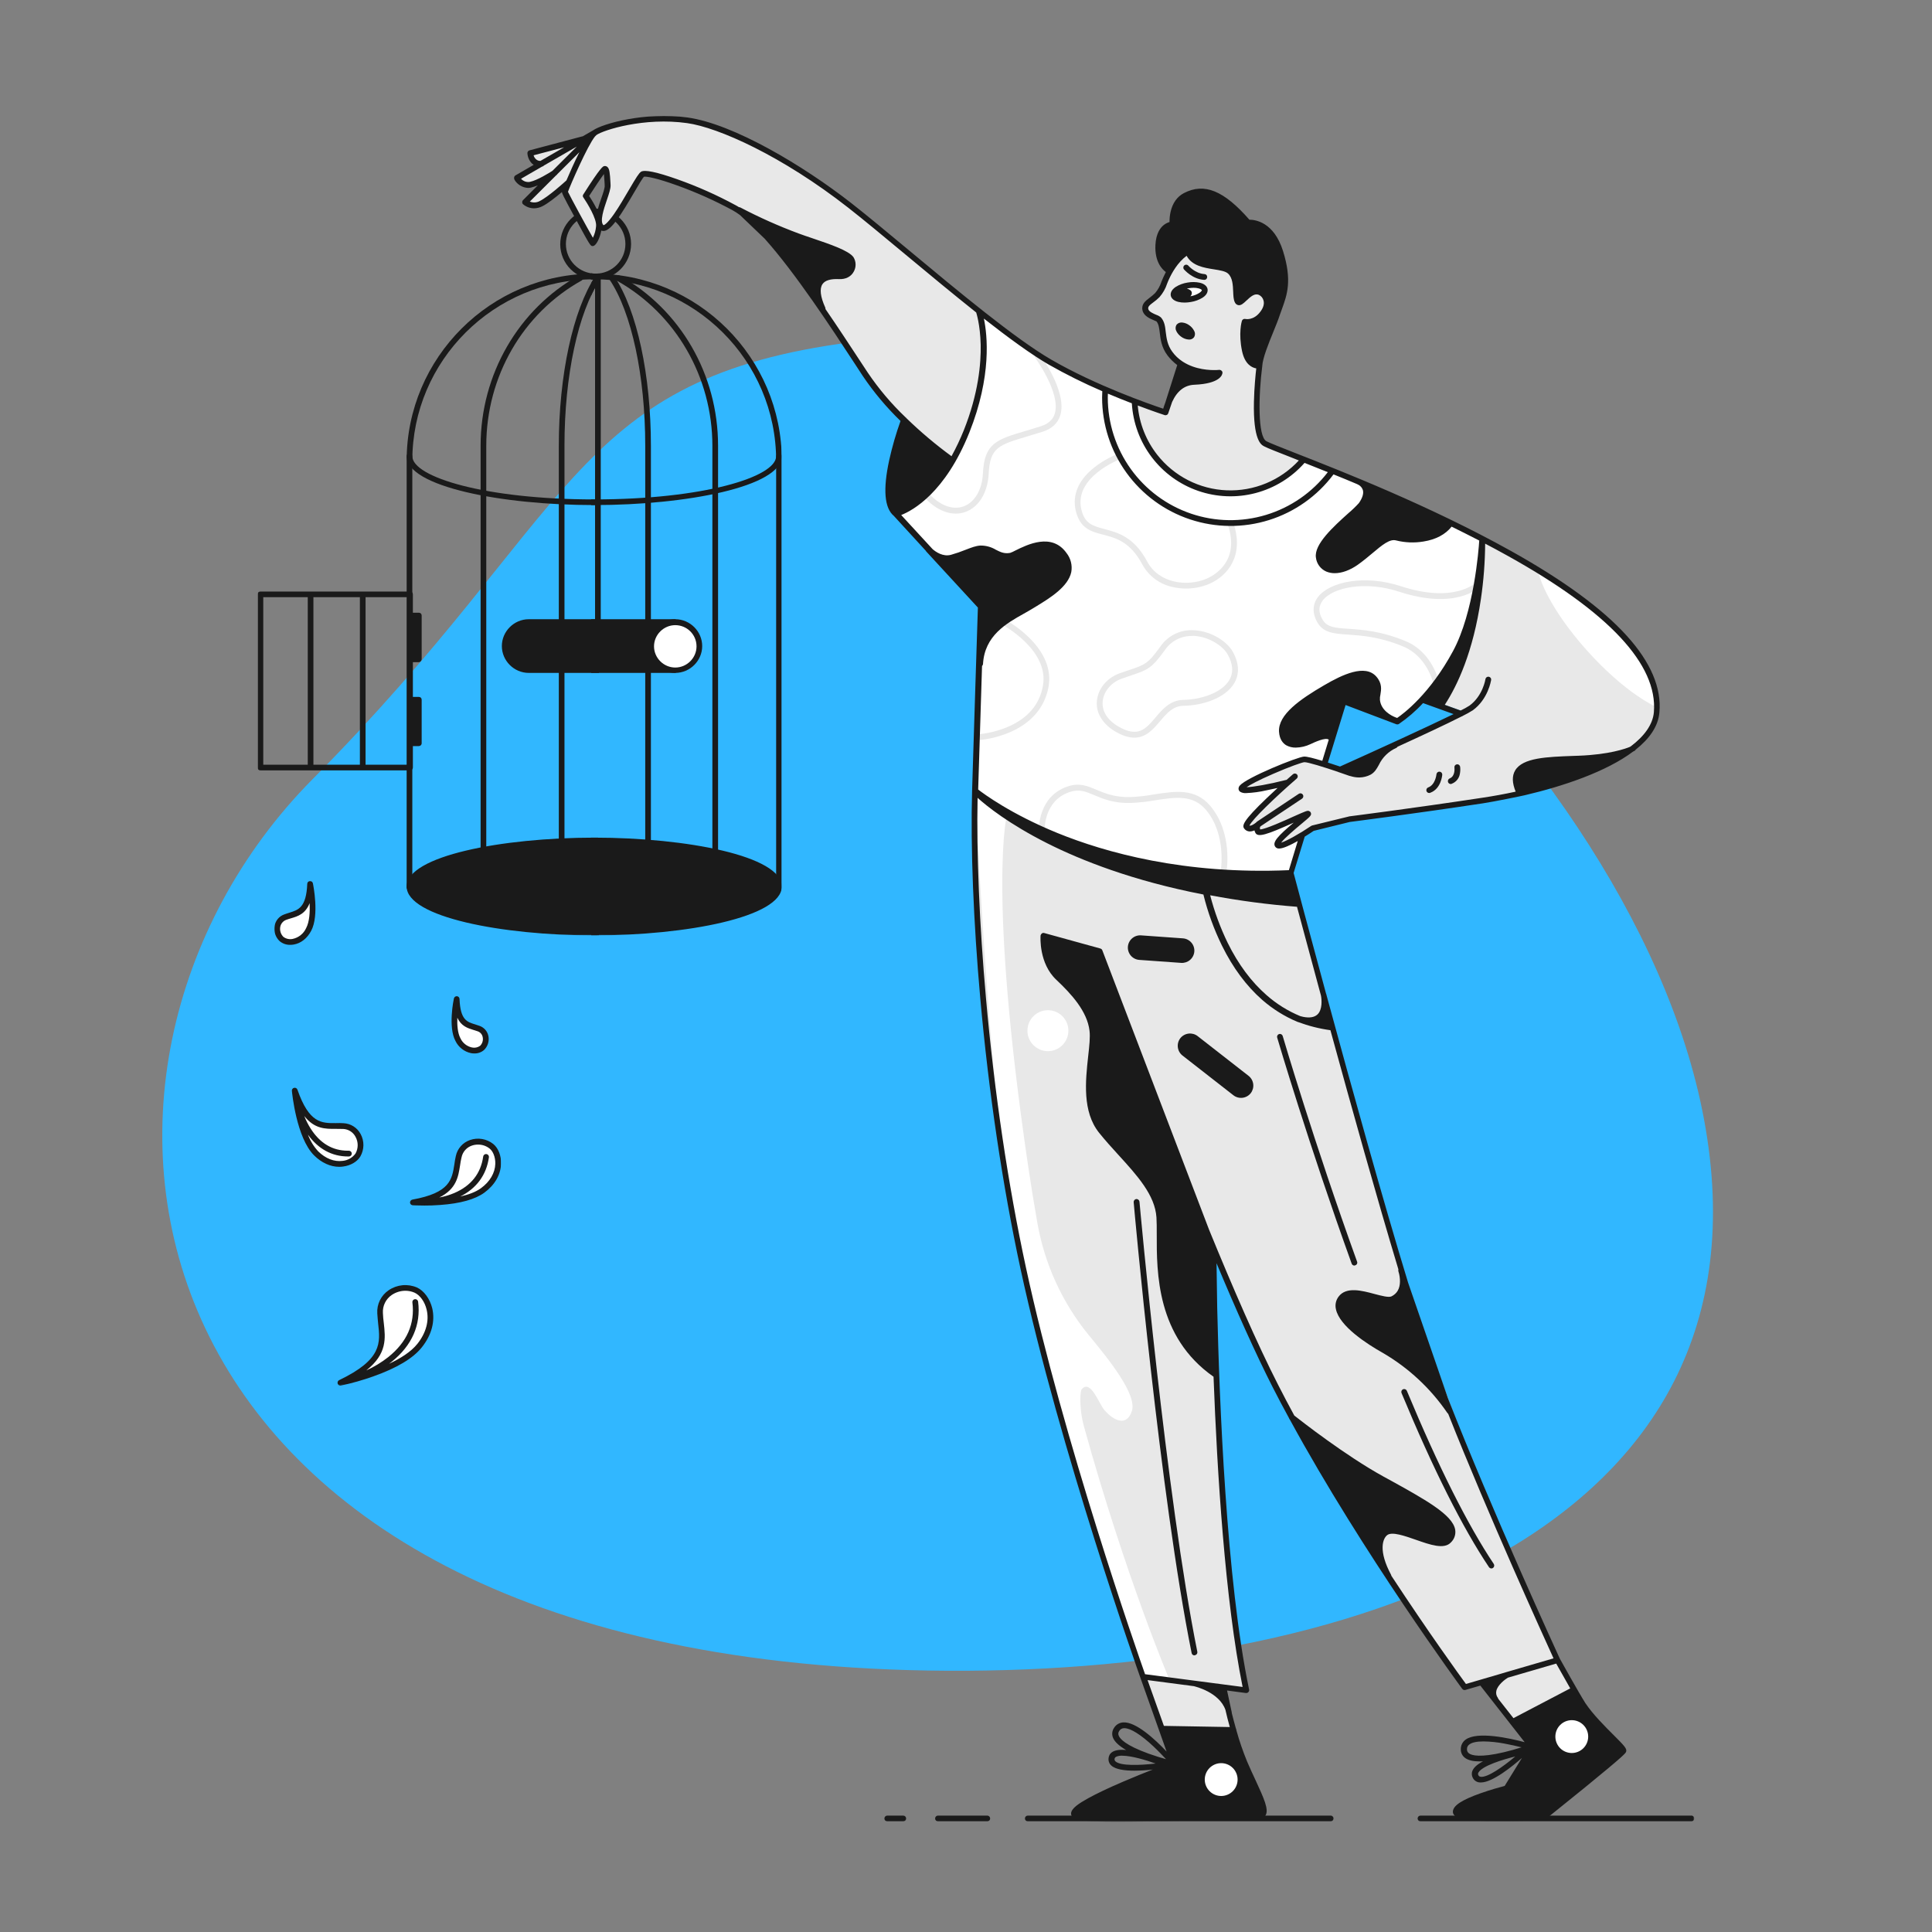 <svg width="1500" height="1500" viewBox="0 0 1500 1500" fill="none" xmlns="http://www.w3.org/2000/svg">
<rect x="0" y="0" width="1500" height="1500" fill="#808080" stroke="none"/>
<g clip-path="url(#clip0_1602_8011)">
<path d="M242.594 605.046C446.084 399.656 443.664 297.072 651.554 266.977C869.563 235.565 1266.42 565.506 1322.96 868.867C1383.02 1190.46 1045.55 1302.49 720.41 1297C84.862 1286.02 19.305 830.425 242.594 605.046Z" fill="#31B7FF"/>
</g>
<g clip-path="url(#clip1_1602_8011)">
<mask id="mask0_1602_8011" style="mask-type:luminance" maskUnits="userSpaceOnUse" x="200" y="162" width="408" height="565">
<path d="M200.001 162H607.001V726.245H200.001V162Z" fill="white"/>
</mask>
<g mask="url(#mask0_1602_8011)">
<path d="M462.461 217.064C447.281 217.064 434.961 204.779 434.961 189.642C434.961 174.505 447.281 162 462.461 162C477.641 162 489.961 174.285 489.961 189.422C489.961 204.56 477.641 217.064 462.461 217.064ZM462.461 166.388C449.701 166.388 439.361 176.698 439.361 189.422C439.361 202.147 449.701 212.457 462.461 212.457C475.221 212.457 485.561 202.147 485.561 189.422C485.561 176.698 475.221 166.388 462.461 166.388ZM523.841 520.249H410.541C400.201 520.249 391.841 511.913 391.841 501.602C391.841 491.291 400.201 482.955 410.541 482.955H523.621V520.249H523.841Z" fill="#1A1A1A"/>
<path d="M523.841 522.443H410.541C399.101 522.443 389.641 513.01 389.641 501.602C389.641 490.194 399.101 480.761 410.541 480.761H523.621C524.941 480.761 525.821 481.639 525.821 482.955V520.249C526.041 521.566 524.941 522.443 523.841 522.443ZM410.541 485.149C401.521 485.149 394.041 492.608 394.041 501.602C394.041 510.597 401.521 518.056 410.541 518.056H521.421V485.149H410.541Z" fill="#1A1A1A"/>
<path d="M524.281 520.471C529.24 520.471 533.997 518.506 537.503 515.009C541.01 511.512 542.981 506.769 542.981 501.824C542.981 498.136 541.884 494.53 539.829 491.464C537.774 488.397 534.854 486.007 531.437 484.596C528.02 483.185 524.26 482.815 520.632 483.535C517.005 484.254 513.673 486.03 511.058 488.638C508.442 491.246 506.661 494.569 505.94 498.186C505.218 501.803 505.589 505.552 507.004 508.96C508.419 512.367 510.816 515.279 513.891 517.328C516.967 519.377 520.582 520.471 524.281 520.471Z" fill="white"/>
<path d="M524.281 522.443C512.841 522.443 503.381 513.01 503.381 501.602C503.381 490.194 512.841 480.761 524.281 480.761C535.721 480.761 545.181 490.194 545.181 501.602C545.181 513.01 535.721 522.443 524.281 522.443ZM524.281 485.368C515.261 485.368 507.781 492.827 507.781 501.822C507.781 510.816 515.261 518.275 524.281 518.275C533.301 518.275 540.781 510.816 540.781 501.822C540.781 492.608 533.301 485.368 524.281 485.368ZM464.221 485.147C462.901 485.147 462.021 484.269 462.021 482.953V215.748C462.021 214.432 462.901 213.554 464.221 213.554C465.541 213.554 466.421 214.432 466.421 215.748V483.172C466.421 484.269 465.321 485.147 464.221 485.147Z" fill="#1A1A1A"/>
<path d="M604.801 691.144C603.481 691.144 602.601 690.267 602.601 688.95V357.687C602.601 280.026 539.241 216.845 461.361 216.845C383.481 216.845 320.121 280.026 320.121 357.687V688.95C320.121 690.267 319.241 691.144 317.921 691.144C316.601 691.144 315.721 690.267 315.721 688.95V357.687C315.721 277.613 381.061 212.457 461.361 212.457C541.661 212.457 607.001 277.613 607.001 357.687V688.95C607.001 690.267 605.901 691.144 604.801 691.144Z" fill="#1A1A1A"/>
<path d="M436.061 724.266C434.741 724.266 433.861 723.389 433.861 722.072V346.055C433.861 291.21 444.861 240.753 462.241 214.427C462.901 213.33 464.221 213.111 465.321 213.769C466.421 214.427 466.641 215.744 465.981 216.841C448.821 242.508 438.261 291.868 438.261 345.836V722.072C438.261 723.389 437.161 724.266 436.061 724.266ZM503.161 723.832C501.841 723.832 500.961 722.954 500.961 721.638V346.06C500.961 292.092 490.401 242.512 473.241 217.064C472.581 215.967 472.801 214.651 473.901 213.993C475.001 213.335 476.321 213.554 476.981 214.651C494.581 240.977 505.361 291.215 505.361 346.279V722.077C505.361 722.954 504.261 723.832 503.161 723.832Z" fill="#1A1A1A"/>
<path d="M555.301 717.031C553.981 717.031 553.101 716.153 553.101 714.837V346.279C553.101 292.75 524.721 243.609 478.961 217.942C477.861 217.284 477.421 215.967 478.081 214.871C478.741 213.774 480.061 213.335 481.161 213.993C528.241 240.319 557.501 290.776 557.501 346.06V714.618C557.501 715.934 556.401 717.031 555.301 717.031Z" fill="#1A1A1A"/>
<path d="M461.361 723.832C540.58 723.832 604.801 707.821 604.801 688.073C604.801 668.324 540.58 652.314 461.361 652.314C382.141 652.314 317.921 668.324 317.921 688.073C317.921 707.821 382.141 723.832 461.361 723.832Z" fill="#1A1A1A"/>
<path d="M461.361 726.249C389.861 726.249 315.721 711.99 315.721 688.297C315.721 664.604 389.641 650.344 461.361 650.344C533.081 650.344 607.001 664.604 607.001 688.297C607.001 711.99 532.861 726.249 461.361 726.249ZM461.361 654.512C376.881 654.512 320.121 671.843 320.121 688.077C320.121 704.311 376.881 721.642 461.361 721.642C545.841 721.642 602.601 704.311 602.601 688.077C602.601 671.843 545.841 654.512 461.361 654.512ZM461.361 392.134C389.861 392.134 315.721 377.874 315.721 354.181C315.721 352.865 316.601 351.987 317.921 351.987C319.241 351.987 320.121 352.865 320.121 354.181C320.121 370.415 376.881 387.746 461.361 387.746C545.841 387.746 602.601 370.415 602.601 354.181C602.601 352.865 603.481 351.987 604.801 351.987C606.121 351.987 607.001 352.865 607.001 354.181C606.781 377.874 532.861 392.134 461.361 392.134ZM318.361 598.127H202.201C200.881 598.127 200.001 597.25 200.001 595.933V461.453C200.001 460.137 200.881 459.26 202.201 459.26H318.361C319.681 459.26 320.561 460.137 320.561 461.453V595.933C320.561 597.03 319.681 598.127 318.361 598.127ZM204.401 593.74H316.161V463.647H204.401V593.74Z" fill="#1A1A1A"/>
</g>
</g>
<g clip-path="url(#clip2_1602_8011)">
<mask id="mask1_1602_8011" style="mask-type:luminance" maskUnits="userSpaceOnUse" x="200" y="162" width="407" height="565">
<path d="M200 162H607V726.245H200V162Z" fill="white"/>
</mask>
<g mask="url(#mask1_1602_8011)">
<path d="M462.46 217.064C447.28 217.064 434.96 204.779 434.96 189.642C434.96 174.505 447.28 162 462.46 162C477.64 162 489.96 174.285 489.96 189.422C489.96 204.56 477.64 217.064 462.46 217.064ZM462.46 166.388C449.7 166.388 439.36 176.698 439.36 189.422C439.36 202.147 449.7 212.457 462.46 212.457C475.22 212.457 485.56 202.147 485.56 189.422C485.56 176.698 475.22 166.388 462.46 166.388ZM523.84 520.249H410.54C400.2 520.249 391.84 511.913 391.84 501.602C391.84 491.291 400.2 482.955 410.54 482.955H523.62V520.249H523.84Z" fill="#1A1A1A"/>
<path d="M523.84 522.443H410.54C399.1 522.443 389.64 513.01 389.64 501.602C389.64 490.194 399.1 480.761 410.54 480.761H523.62C524.94 480.761 525.82 481.639 525.82 482.955V520.249C526.04 521.566 524.94 522.443 523.84 522.443ZM410.54 485.149C401.52 485.149 394.04 492.608 394.04 501.602C394.04 510.597 401.52 518.056 410.54 518.056H521.42V485.149H410.54Z" fill="#1A1A1A"/>
<path d="M524.28 522.443C512.84 522.443 503.38 513.01 503.38 501.602C503.38 490.194 512.84 480.761 524.28 480.761C535.72 480.761 545.18 490.194 545.18 501.602C545.18 513.01 535.72 522.443 524.28 522.443ZM524.28 485.368C515.26 485.368 507.78 492.827 507.78 501.822C507.78 510.816 515.26 518.275 524.28 518.275C533.3 518.275 540.78 510.816 540.78 501.822C540.78 492.608 533.3 485.368 524.28 485.368ZM464.22 485.147C462.9 485.147 462.02 484.269 462.02 482.953V215.748C462.02 214.432 462.9 213.554 464.22 213.554C465.54 213.554 466.42 214.432 466.42 215.748V483.172C466.42 484.269 465.32 485.147 464.22 485.147Z" fill="#1A1A1A"/>
<path d="M604.8 691.144C603.48 691.144 602.6 690.267 602.6 688.95V357.687C602.6 280.026 539.24 216.845 461.36 216.845C383.48 216.845 320.12 280.026 320.12 357.687V688.95C320.12 690.267 319.24 691.144 317.92 691.144C316.6 691.144 315.72 690.267 315.72 688.95V357.687C315.72 277.613 381.06 212.457 461.36 212.457C541.66 212.457 607 277.613 607 357.687V688.95C607 690.267 605.9 691.144 604.8 691.144Z" fill="#1A1A1A"/>
<path d="M375.34 717.035C374.02 717.035 373.14 716.158 373.14 714.842V346.064C373.14 290.78 402.4 240.104 449.48 213.778C450.58 213.12 451.9 213.559 452.56 214.655C453.22 215.752 452.78 217.069 451.68 217.727C405.92 243.175 377.54 292.316 377.54 346.064V714.842C377.54 715.938 376.66 717.035 375.34 717.035Z" fill="#1A1A1A"/>
<path d="M436.06 724.266C434.74 724.266 433.86 723.389 433.86 722.072V346.055C433.86 291.21 444.86 240.753 462.24 214.427C462.9 213.33 464.22 213.111 465.32 213.769C466.42 214.427 466.64 215.744 465.98 216.841C448.82 242.508 438.26 291.868 438.26 345.836V722.072C438.26 723.389 437.16 724.266 436.06 724.266ZM503.16 723.832C501.84 723.832 500.96 722.954 500.96 721.638V346.06C500.96 292.092 490.4 242.512 473.24 217.064C472.58 215.967 472.8 214.651 473.9 213.993C475 213.335 476.32 213.554 476.98 214.651C494.58 240.977 505.36 291.215 505.36 346.279V722.077C505.36 722.954 504.26 723.832 503.16 723.832Z" fill="#1A1A1A"/>
<path d="M461.36 723.832C540.58 723.832 604.8 707.821 604.8 688.073C604.8 668.324 540.58 652.314 461.36 652.314C382.14 652.314 317.92 668.324 317.92 688.073C317.92 707.821 382.14 723.832 461.36 723.832Z" fill="#1A1A1A"/>
<path d="M461.36 726.249C389.86 726.249 315.72 711.99 315.72 688.297C315.72 664.604 389.64 650.344 461.36 650.344C533.08 650.344 607 664.604 607 688.297C607 711.99 532.86 726.249 461.36 726.249ZM461.36 654.512C376.88 654.512 320.12 671.843 320.12 688.077C320.12 704.311 376.88 721.642 461.36 721.642C545.84 721.642 602.6 704.311 602.6 688.077C602.6 671.843 545.84 654.512 461.36 654.512ZM461.36 392.134C389.86 392.134 315.72 377.874 315.72 354.181C315.72 352.865 316.6 351.987 317.92 351.987C319.24 351.987 320.12 352.865 320.12 354.181C320.12 370.415 376.88 387.746 461.36 387.746C545.84 387.746 602.6 370.415 602.6 354.181C602.6 352.865 603.48 351.987 604.8 351.987C606.12 351.987 607 352.865 607 354.181C606.78 377.874 532.86 392.134 461.36 392.134ZM318.36 598.127H202.2C200.88 598.127 200 597.25 200 595.933V461.453C200 460.137 200.88 459.26 202.2 459.26H318.36C319.68 459.26 320.56 460.137 320.56 461.453V595.933C320.56 597.03 319.68 598.127 318.36 598.127ZM204.4 593.74H316.16V463.647H204.4V593.74Z" fill="#1A1A1A"/>
<path d="M241.14 596.374C239.82 596.374 238.94 595.497 238.94 594.18V462.114C238.94 460.798 239.82 459.92 241.14 459.92C242.46 459.92 243.34 460.798 243.34 462.114V594.18C243.34 595.277 242.46 596.374 241.14 596.374ZM281.62 596.374C280.3 596.374 279.42 595.497 279.42 594.18V462.114C279.42 460.798 280.3 459.92 281.62 459.92C282.94 459.92 283.82 460.798 283.82 462.114V594.18C283.82 595.277 282.94 596.374 281.62 596.374ZM325.18 477.907H318.58V511.691H325.18V477.907Z" fill="#1A1A1A"/>
<path d="M325.18 514.105H318.58C317.26 514.105 316.38 513.227 316.38 511.911V477.907C316.38 476.591 317.26 475.713 318.58 475.713H325.18C326.5 475.713 327.38 476.591 327.38 477.907V511.691C327.38 513.008 326.28 514.105 325.18 514.105ZM320.78 509.717H322.98V480.101H320.78V509.717ZM325.18 543.284H318.58V577.069H325.18V543.284Z" fill="#1A1A1A"/>
<path d="M325.18 579.263H318.58C317.26 579.263 316.38 578.385 316.38 577.069V543.284C316.38 541.968 317.26 541.091 318.58 541.091H325.18C326.5 541.091 327.38 541.968 327.38 543.284V577.069C327.38 578.385 326.28 579.263 325.18 579.263ZM320.78 574.875H322.98V545.478H320.78V574.875Z" fill="#1A1A1A"/>
</g>
</g>
<g clip-path="url(#clip3_1602_8011)">
<mask id="mask2_1602_8011" style="mask-type:luminance" maskUnits="userSpaceOnUse" x="399" y="90" width="917" height="1325">
<path d="M399 90H1315.41V1414.42H399V90Z" fill="white"/>
</mask>
<g mask="url(#mask2_1602_8011)">
<path d="M980.59 268.655C977.458 282.498 976.123 296.687 976.617 310.871C977.591 332.842 978.122 340.866 980.59 343.64C983.058 346.413 1013.81 355.637 1012.61 356.387C1011.34 357.14 988.614 383.606 955.621 383.156C922.625 382.632 883.107 358.937 881.387 311.171L904.633 319.945L916.631 282.453C912.645 280.044 909.279 276.733 906.805 272.787C904.33 268.841 902.816 264.37 902.383 259.732C900.658 243.461 890.985 245.335 890.685 242.568C890.083 237.393 898.184 228.77 902.834 221.722L917.831 192.252L934.549 187.223L968.069 197.495L980.59 211.218L987.339 223.965L984.865 248.935L980.59 268.655ZM759.751 242.861L682.889 177.179C682.889 177.179 627.399 130.159 593.88 115.687C560.36 101.214 533.665 88.094 495.046 92.968C456.426 97.841 458.677 107.589 458.677 107.589L438.801 147.705L458.677 188.198C458.677 188.198 465.426 181.076 465.051 173.951C464.676 166.826 455.301 152.579 455.301 152.579L469.922 132.334C469.922 132.334 472.545 142.456 471.428 146.206C470.311 149.955 463.027 169.601 466.402 173.951C469.776 178.301 475.025 172.975 479.149 167.802C483.275 162.703 497.369 134.658 500.52 134.958C503.671 135.184 522.792 138.108 550.913 151.822C579.035 165.535 593.506 181.216 593.506 181.216L643.898 249.827L680.638 303.665C680.638 303.665 717.228 345.058 738.76 357.805C750.61 339.907 758.415 319.64 761.631 298.416C766.351 264.382 759.751 242.861 759.751 242.861Z" fill="#E8E8E8"/>
<path d="M458.677 106.016L412.335 118.608C412.335 118.608 411.733 125.73 418.483 127.455L401.986 137.959C401.986 137.959 405.136 144.108 411.885 143.208C416.873 142.399 421.721 140.884 426.283 138.709C424.927 139.084 408.665 156.705 408.665 156.705C408.665 156.705 411.516 160.83 420.814 157.458C430.112 154.085 445.928 139.459 445.928 139.459L458.677 106.016ZM1001.59 680.021L1023.33 760.03L1097.35 1011.98C1097.35 1011.98 1142.34 1137.43 1157.34 1170.95C1172.33 1204.46 1209.3 1287.92 1209.3 1287.92L1136.79 1309.44C1136.79 1309.44 1081.3 1232.43 1044.33 1169.97C1007.36 1107.51 957.345 1019.03 941.822 968.487L943.328 1015.5C943.328 1015.5 948.803 1228.98 967.849 1311.47L949.852 1309.44L888.362 1302.09C888.362 1302.09 863.391 1234.46 853.343 1199.51C843.37 1164.5 806.326 1040.55 793.878 983.559C781.43 926.57 765.377 798.124 765.377 798.124C765.377 798.124 760.352 724.646 757.353 675.674C754.353 626.702 757.877 613.437 757.877 613.437L1001.59 680.021Z" fill="#E8E8E8"/>
<path d="M841.714 1107.96C839.693 1100.71 838.708 1093.21 838.79 1085.68C838.863 1082.24 839.165 1079.31 839.914 1078.49C846.888 1070.84 852.962 1089.51 857.461 1094.76C864.509 1103.01 874.858 1108.03 878.832 1095.36C882.732 1082.76 861.585 1056.29 845.989 1037.39C845.463 1036.79 845.013 1036.19 844.483 1035.58C824.482 1010.75 811.068 981.271 805.484 949.877C802.909 935.313 800.534 920.715 798.36 906.086C766.5 690.517 781.874 632.029 781.874 632.029L757.127 614.033C757.127 614.033 765.375 797.969 780.374 913.965C795.373 1029.96 887.606 1301.63 887.606 1301.63L907.852 1303.88C907.852 1303.88 873.958 1224.26 841.714 1107.96Z" fill="white"/>
<path d="M1012.61 356.385C1012.61 356.385 1045.08 367.783 1083.7 385.779C1122.32 403.775 1150.82 418.773 1150.82 418.773C1150.82 418.773 1148.94 463.013 1136.57 494.509C1124.2 526.005 1085.2 560.494 1085.2 560.494L1043.21 545.122L1001.59 680.093C1001.59 680.093 947.596 685.345 883.851 669.221C820.105 653.096 769.495 626.855 757.871 613.36L761.245 470.141L696.385 398.528C696.385 398.528 734.253 382.78 749.625 337.415C764.997 292.05 765.374 270.679 759.748 242.935C759.748 242.935 797.242 270.679 808.116 277.052C831.327 290.861 855.873 302.291 881.38 311.17C881.38 311.17 881.154 364.409 932.971 380.155C982.465 395.078 1012.61 356.385 1012.61 356.385Z" fill="white"/>
<path d="M1112.64 529.828C1112.57 529.603 1107.69 509.652 1089.92 502.159C1071.63 494.36 1057.23 493.461 1046.73 492.711C1035.78 491.958 1027.83 491.436 1023.11 483.713C1018.68 476.439 1018.83 469.165 1023.48 463.236C1032.48 451.913 1058.95 445.77 1087.67 455.137C1128.69 468.56 1145.19 452.814 1145.41 452.663L1148.56 455.887C1147.81 456.64 1129.89 473.654 1086.32 459.411C1059.78 450.713 1034.88 456.113 1027.08 466.011C1023.56 470.51 1023.48 475.683 1027.01 481.382C1030.53 487.081 1036.76 487.53 1047.11 488.206C1057.9 488.959 1072.68 489.93 1091.72 497.954C1111.6 506.351 1116.84 527.872 1116.99 528.772L1112.64 529.828ZM952.096 677.847L947.672 677.022C947.747 676.72 952.77 648.153 936.198 628.658C926.15 616.885 912.653 618.91 897.048 621.308C890.754 622.435 884.391 623.136 878.002 623.409C864.804 623.784 856.481 620.259 849.732 617.41C842.833 614.485 837.883 612.386 830.234 615.01C810.509 621.759 811.111 643.654 811.111 643.879L806.612 644.029C806.612 643.805 805.859 618.46 828.733 610.662C837.957 607.512 844.18 610.136 851.379 613.211C858.054 615.984 865.553 619.134 877.775 618.835C883.989 618.559 890.177 617.858 896.296 616.736C912.568 614.26 927.865 611.86 939.563 625.583C957.569 646.878 952.32 676.573 952.096 677.847ZM759.152 574.665L758.928 570.166C766.922 569.465 774.762 567.543 782.174 564.467C797.772 557.87 807.07 547.152 809.694 532.6C814.943 504.255 777.524 484.609 777.149 484.385L779.174 480.41C786.292 484.276 792.85 489.092 798.67 494.726C811.194 506.874 816.518 520.221 814.043 533.422C811.118 549.317 800.62 561.54 783.673 568.664C775.874 571.964 767.594 573.991 759.152 574.665ZM920.75 456.944C917.114 456.935 913.491 456.507 909.953 455.668C905.087 454.554 900.514 452.421 896.533 449.409C892.553 446.397 889.257 442.576 886.862 438.196C877.489 420.58 866.316 417.651 856.417 415.102C847.119 412.702 838.348 410.377 835.12 396.131C832.496 384.209 837.296 372.811 849.143 363.287C854.717 358.846 860.905 355.234 867.513 352.565L869.088 356.763C868.713 356.914 833.994 370.411 839.469 395.158C842.018 406.705 848.542 408.355 857.465 410.754C867.739 413.454 880.487 416.752 890.76 436.099C899.608 452.746 921.655 455.894 936.952 449.221C943.251 446.446 962.973 435.349 953.15 406.929L957.424 405.424C966.272 430.919 953.6 446.89 938.827 453.339C933.106 455.748 926.957 456.974 920.75 456.944ZM742.054 398.754C733.431 398.754 724.437 393.955 716.484 384.806L719.858 381.807C728.932 392.156 739.206 396.28 747.979 393.205C756.678 390.131 762.527 380.307 763.127 367.56C764.252 344.09 773.699 341.241 796.496 334.493C799.946 333.439 803.92 332.317 808.194 330.892C813.894 329.093 817.343 325.943 818.843 321.369C824.017 305.248 803.32 277.204 803.094 276.903L806.695 274.205C807.598 275.41 829.041 304.423 823.116 322.72C821.159 328.718 816.593 332.918 809.543 335.167C805.27 336.522 801.295 337.716 797.772 338.766C775.349 345.44 768.601 347.464 767.626 367.785C766.874 382.406 759.977 393.804 749.479 397.478C747.102 398.35 744.586 398.782 742.054 398.754ZM949.846 1309.44L959.219 1348.88L902.228 1342.51L888.356 1302.02L949.846 1309.44ZM1208.7 1288.52L1223.1 1314.16L1174.21 1335.68L1151.71 1306.14L1208.7 1288.52Z" fill="#E8E8E8"/>
<path d="M1150.82 418.701C1150.82 418.701 1205.78 446.07 1244.78 479.064C1283.78 512.058 1292.25 545.05 1282.8 562.521C1273.27 579.986 1235.33 597.988 1235.33 597.988C1235.33 597.988 1186.81 615.454 1167.84 618.466C1148.87 621.477 1046.89 635.932 1046.89 635.932L1018.92 643.954C1018.92 643.954 994.695 658.95 993.419 655.951C992.144 652.952 1013.67 633.681 1013.67 633.681C1013.67 633.681 978.948 647.703 977.68 645.679C976.888 644.374 976.375 642.918 976.174 641.405C976.174 641.405 969.425 643.879 968.9 641.93C968.376 639.905 974.149 631.431 983.898 622.433C993.648 613.435 999.42 606.911 999.42 606.911C999.42 606.911 966.65 614.635 966.2 611.412C965.676 608.186 999.719 593.414 1012.69 590.19L1043.66 596.715L1136.87 552.697L1108.97 542.801C1108.97 542.801 1137.24 503.584 1143.24 476.289C1147.04 457.282 1149.58 438.044 1150.82 418.701Z" fill="#E8E8E8"/>
<path d="M1244.85 479.067C1228.79 465.839 1211.8 453.785 1194.01 443C1197.68 459.046 1212.15 483.115 1233.46 506.511C1251.9 526.837 1271.33 542.054 1286.4 549.102C1287.14 530.725 1275.29 504.93 1244.85 479.067Z" fill="white"/>
<path d="M917.076 747.582L884.531 745.258C882.007 745.074 879.659 743.897 878.001 741.986C876.343 740.075 875.509 737.584 875.683 735.06C875.867 732.536 877.044 730.188 878.955 728.53C880.867 726.872 883.357 726.038 885.882 726.212L918.426 728.537C920.95 728.719 923.3 729.895 924.959 731.806C926.617 733.718 927.45 736.21 927.275 738.735C927.08 741.254 925.9 743.596 923.991 745.251C922.082 746.907 919.598 747.745 917.076 747.582ZM957.644 850.384L918.051 819.491C916.064 817.921 914.777 815.632 914.467 813.12C914.156 810.608 914.849 808.074 916.394 806.069C917.964 804.083 920.253 802.795 922.765 802.485C925.278 802.175 927.811 802.868 929.817 804.413L969.418 835.313C971.403 836.883 972.691 839.172 973.001 841.684C973.311 844.197 972.618 846.73 971.074 848.736C969.501 850.72 967.211 852.006 964.697 852.314C962.184 852.623 959.65 851.93 957.644 850.384Z" fill="#1A1A1A"/>
<path d="M813.594 816.117C822.374 816.117 829.492 808.999 829.492 800.22C829.492 791.44 822.374 784.323 813.594 784.323C804.814 784.323 797.696 791.44 797.696 800.22C797.696 808.999 804.814 816.117 813.594 816.117Z" fill="white"/>
<path d="M927.35 1285.22C926.832 1285.23 926.329 1285.05 925.93 1284.72C925.531 1284.39 925.264 1283.92 925.174 1283.41C900.655 1162.09 880.332 935.636 880.183 933.387C880.138 932.793 880.323 932.206 880.7 931.745C881.077 931.285 881.616 930.987 882.206 930.913C882.797 930.88 883.379 931.069 883.837 931.444C884.295 931.818 884.597 932.351 884.682 932.936C884.906 935.186 905.228 1161.41 929.6 1282.44C929.716 1283.02 929.6 1283.62 929.277 1284.11C928.954 1284.6 928.45 1284.94 927.874 1285.06C927.723 1285.18 927.538 1285.23 927.35 1285.22ZM1157.94 1217.73C1157.57 1217.73 1157.21 1217.64 1156.88 1217.47C1156.56 1217.3 1156.28 1217.06 1156.06 1216.76C1135.67 1186.39 1112.79 1140.87 1088.12 1081.49C1087.91 1080.94 1087.92 1080.34 1088.15 1079.8C1088.38 1079.26 1088.81 1078.84 1089.34 1078.61C1089.88 1078.39 1090.49 1078.38 1091.03 1078.6C1091.57 1078.81 1092.01 1079.23 1092.25 1079.76C1116.84 1138.85 1139.56 1184.07 1159.74 1214.21C1160.07 1214.71 1160.19 1215.32 1160.08 1215.91C1159.97 1216.5 1159.63 1217.02 1159.13 1217.36C1158.79 1217.63 1158.37 1217.76 1157.94 1217.73ZM1051.53 982.582C1051.07 982.576 1050.62 982.429 1050.24 982.16C1049.87 981.89 1049.58 981.512 1049.43 981.076C1015.91 888.096 991.838 806.438 991.609 805.613C991.482 805.19 991.484 804.739 991.614 804.317C991.744 803.895 991.996 803.521 992.338 803.243C992.681 802.964 993.099 802.794 993.538 802.753C993.978 802.713 994.42 802.803 994.808 803.014C995.329 803.296 995.716 803.773 995.884 804.339C996.109 805.163 1020.1 886.671 1053.62 979.503C1053.74 979.778 1053.79 980.073 1053.78 980.369C1053.77 980.666 1053.7 980.957 1053.57 981.225C1053.45 981.493 1053.26 981.732 1053.04 981.926C1052.81 982.12 1052.55 982.265 1052.27 982.351C1052.04 982.486 1051.79 982.565 1051.53 982.582Z" fill="#1A1A1A"/>
<path d="M924.14 232.34C930.833 231.18 935.839 227.826 935.323 224.847C934.807 221.869 928.964 220.394 922.271 221.553C915.58 222.712 910.573 226.067 911.09 229.045C911.605 232.023 917.448 233.499 924.14 232.34Z" fill="white"/>
<path d="M937.549 224.492C937.323 223.137 936.193 220.668 931.699 219.543C928.491 218.848 925.178 218.797 921.951 219.392C918.705 219.891 915.594 221.038 912.802 222.765C908.903 225.391 908.753 228.091 908.977 229.44C909.201 230.789 910.332 233.264 914.827 234.389C916.448 234.765 918.111 234.94 919.776 234.914C921.386 234.909 922.992 234.758 924.575 234.463C927.82 233.963 930.932 232.816 933.724 231.088C937.622 228.541 937.773 225.841 937.549 224.492ZM933.123 225.245C933.198 225.469 932.748 226.37 931.166 227.419C929.036 228.744 926.667 229.636 924.193 230.043C924.594 229.677 924.905 229.222 925.1 228.714C925.296 228.207 925.37 227.661 925.317 227.119C925.093 225.694 923.661 224.644 921.493 224.045C921.868 223.97 922.246 223.894 922.697 223.819C924.035 223.586 925.389 223.46 926.746 223.443C928.035 223.427 929.321 223.578 930.571 223.894C932.378 224.346 933.046 225.02 933.12 225.249L933.123 225.245ZM935.073 217.29H934.922C925.849 216.765 919.624 209.566 919.324 209.267C919.118 209.047 918.957 208.789 918.853 208.506C918.749 208.223 918.703 207.922 918.718 207.621C918.734 207.32 918.809 207.025 918.941 206.754C919.074 206.484 919.259 206.242 919.487 206.045C919.714 205.848 919.98 205.698 920.267 205.606C920.554 205.514 920.856 205.481 921.156 205.509C921.456 205.536 921.748 205.625 922.013 205.768C922.278 205.911 922.511 206.107 922.699 206.343C922.774 206.418 927.948 212.341 935.147 212.791C935.444 212.806 935.735 212.88 936.003 213.009C936.271 213.139 936.51 213.321 936.706 213.545C936.902 213.768 937.051 214.03 937.144 214.312C937.236 214.595 937.271 214.893 937.246 215.19C937.23 215.755 936.994 216.291 936.588 216.683C936.182 217.076 935.638 217.294 935.073 217.29ZM927.124 256.884C926.271 255.18 925.009 253.713 923.452 252.614C921.924 251.439 920.113 250.689 918.203 250.439C917.34 250.28 916.45 250.348 915.621 250.637C914.793 250.926 914.054 251.426 913.478 252.088C913.008 252.836 912.746 253.697 912.72 254.58C912.693 255.463 912.903 256.338 913.327 257.113C914.181 258.818 915.443 260.287 917.001 261.387C918.772 262.749 920.919 263.534 923.151 263.637C923.88 263.677 924.608 263.541 925.273 263.24C925.939 262.94 926.523 262.484 926.975 261.911C927.465 261.17 927.739 260.307 927.765 259.419C927.792 258.531 927.57 257.653 927.124 256.884ZM1033.08 1414.12H797.996C797.399 1414.12 796.827 1413.88 796.405 1413.46C795.983 1413.04 795.746 1412.46 795.746 1411.87C795.746 1411.27 795.983 1410.7 796.405 1410.28C796.827 1409.86 797.399 1409.62 797.996 1409.62H1033.08C1033.38 1409.61 1033.67 1409.67 1033.95 1409.78C1034.22 1409.89 1034.48 1410.06 1034.69 1410.26C1034.89 1410.48 1035.06 1410.73 1035.17 1411C1035.28 1411.28 1035.34 1411.57 1035.33 1411.87C1035.33 1412.46 1035.09 1413.04 1034.67 1413.46C1034.25 1413.88 1033.68 1414.12 1033.08 1414.12ZM766.502 1414.12H728.256C727.659 1414.12 727.087 1413.88 726.665 1413.46C726.243 1413.04 726.006 1412.46 726.006 1411.87C726.006 1411.27 726.243 1410.7 726.665 1410.28C727.087 1409.86 727.659 1409.62 728.256 1409.62H766.502C767.098 1409.62 767.67 1409.86 768.092 1410.28C768.514 1410.7 768.751 1411.27 768.751 1411.87C768.751 1412.46 768.514 1413.04 768.092 1413.46C767.67 1413.88 767.098 1414.12 766.502 1414.12ZM701.262 1414.12H688.889C688.293 1414.12 687.721 1413.88 687.299 1413.46C686.877 1413.04 686.64 1412.46 686.64 1411.87C686.64 1411.27 686.877 1410.7 687.299 1410.28C687.721 1409.86 688.293 1409.62 688.889 1409.62H701.262C701.859 1409.62 702.431 1409.86 702.853 1410.28C703.275 1410.7 703.512 1411.27 703.512 1411.87C703.512 1412.46 703.275 1413.04 702.853 1413.46C702.431 1413.88 701.859 1414.12 701.262 1414.12ZM1313.16 1414.12H1102.9C1102.6 1414.12 1102.31 1414.06 1102.04 1413.95C1101.76 1413.83 1101.51 1413.67 1101.31 1413.46C1101.1 1413.25 1100.93 1413 1100.82 1412.73C1100.7 1412.46 1100.65 1412.16 1100.65 1411.87C1100.65 1411.57 1100.7 1411.28 1100.82 1411.01C1100.93 1410.73 1101.1 1410.49 1101.31 1410.28C1101.51 1410.07 1101.76 1409.9 1102.04 1409.79C1102.31 1409.68 1102.6 1409.62 1102.9 1409.62H1313.16C1313.46 1409.61 1313.75 1409.67 1314.03 1409.78C1314.3 1409.89 1314.55 1410.06 1314.77 1410.26C1314.97 1410.48 1315.14 1410.73 1315.25 1411C1315.36 1411.28 1315.42 1411.57 1315.41 1411.87C1315.41 1412.46 1315.17 1413.03 1314.75 1413.46C1314.33 1413.88 1313.76 1414.11 1313.16 1414.12Z" fill="#1A1A1A"/>
<path d="M880.707 572.722C876.658 572.722 872.009 571.448 866.384 568.223C856.187 562.375 850.787 553.676 851.613 544.303C852.436 534.78 859.336 526.386 869.23 522.783C872.229 521.658 874.854 520.825 877.103 520.083C888.877 516.109 891.351 515.284 900.875 502.015C903.775 497.753 907.752 494.336 912.402 492.11C917.051 489.885 922.207 488.93 927.346 489.343C940.992 490.096 952.841 498.416 957.04 505.839C963.339 517.011 961.24 525.262 958.396 530.209C951.498 542.132 933.575 547.756 918.802 547.976C910.629 548.126 905.755 553.899 900.582 560.048C895.404 566.119 889.78 572.722 880.707 572.722ZM925.4 493.764C921.285 493.698 917.217 494.658 913.565 496.556C909.912 498.454 906.79 501.231 904.478 504.636C894.13 519.033 890.831 520.158 878.532 524.282C876.283 525.035 873.733 525.939 870.734 526.982C862.635 529.906 856.786 536.954 856.112 544.598C855.437 552.243 859.861 559.22 868.634 564.245C883.706 572.868 889.631 565.893 897.13 557.046C902.454 550.748 908.528 543.549 918.727 543.398C931.774 543.174 948.497 538.225 954.496 527.876C957.795 522.177 957.345 515.429 953.07 507.931C949.396 501.482 938.673 494.358 927.049 493.684C926.502 493.749 925.951 493.774 925.4 493.759V493.764Z" fill="#E8E8E8"/>
<path d="M1109.64 615.683C1109.19 615.694 1108.74 615.563 1108.37 615.308C1107.99 615.052 1107.7 614.686 1107.54 614.259C1107.44 613.978 1107.39 613.679 1107.4 613.379C1107.41 613.078 1107.48 612.783 1107.6 612.51C1107.73 612.238 1107.91 611.993 1108.13 611.791C1108.36 611.589 1108.62 611.434 1108.9 611.335C1114.52 609.234 1115.27 601.137 1115.27 601.062C1115.35 600.495 1115.64 599.979 1116.08 599.617C1116.53 599.256 1117.09 599.076 1117.66 599.114C1118.23 599.153 1118.77 599.406 1119.16 599.823C1119.55 600.24 1119.77 600.791 1119.77 601.363C1119.77 601.814 1118.87 612.386 1110.55 615.46C1110.28 615.632 1109.96 615.71 1109.64 615.683ZM1126.37 608.709C1125.91 608.71 1125.47 608.574 1125.1 608.32C1124.72 608.066 1124.43 607.705 1124.27 607.284C1124.06 606.727 1124.08 606.11 1124.32 605.565C1124.55 605.02 1124.99 604.588 1125.54 604.359C1130.04 602.56 1129.22 596.261 1129.22 595.962C1129.13 595.375 1129.27 594.777 1129.63 594.299C1129.98 593.821 1130.5 593.502 1131.09 593.412C1131.68 593.322 1132.28 593.469 1132.75 593.821C1133.23 594.172 1133.55 594.699 1133.64 595.286C1133.85 597.032 1133.8 598.801 1133.49 600.535C1133.25 602.301 1132.53 603.97 1131.42 605.368C1130.32 606.766 1128.85 607.841 1127.19 608.483C1126.94 608.637 1126.66 608.715 1126.37 608.709Z" fill="#1A1A1A"/>
<path d="M1263.15 493.759C1244.03 472.538 1213.66 450.343 1172.86 427.622C1109.95 392.604 1042.01 365.985 1005.49 351.663C994.243 347.24 986.067 344.014 983.295 342.59C976.322 338.992 977.147 306.372 979.996 284.403V284.252C980.371 277.954 984.719 267.155 988.619 257.634C990.644 252.684 992.519 248.035 993.868 243.911C994.32 242.486 994.844 241.136 995.374 239.71C999.274 228.914 1003.32 217.816 996.127 194.871C989.078 172.376 974.53 170.577 970.031 170.577C950.235 147.931 935.011 141.707 919.264 149.881C913.865 152.654 910.266 157.828 908.766 164.802C908.237 167.291 907.984 169.831 908.013 172.376C906.47 172.84 905.022 173.576 903.739 174.55C900.89 176.724 897.515 181.223 897.065 190.221C896.463 203.269 902.239 209.117 905.165 211.218C904.412 212.642 903.739 214.067 903.207 215.267C902.7 216.377 902.225 217.502 901.783 218.639C900.729 221.908 899.048 224.939 896.833 227.564C895.458 228.875 894.006 230.101 892.483 231.237C889.335 233.637 886.034 236.113 887.01 240.836C887.913 245.335 892.783 247.36 896.008 248.709C896.683 249.011 897.583 249.384 897.883 249.534C899.607 251.56 899.982 254.559 900.432 258.308C901.034 263.331 901.707 269.631 906.431 275.925C908.587 278.77 911.137 281.295 914.005 283.423L904.63 312.897C904.028 314.402 903.576 315.821 903.124 317.32C893.076 313.946 850.858 299.324 816.214 279.227C788.468 263.18 744.375 226.513 705.457 194.119C688.959 180.398 673.362 167.424 661.214 157.902C623.424 128.36 569.434 96.267 533.965 91.242C500.745 86.594 467.527 96.116 460.326 101.293L452.377 105.865C452.199 105.853 452.021 105.879 451.853 105.941L411.136 116.736C410.629 116.864 410.184 117.168 409.88 117.594C409.577 118.02 409.435 118.54 409.48 119.061C409.687 122.131 411.023 125.016 413.229 127.16C413.586 127.458 413.963 127.734 414.354 127.985L400.111 136.233C399.599 136.537 399.227 137.028 399.072 137.603C398.918 138.177 398.995 138.789 399.286 139.308C400.368 141.227 401.919 142.839 403.795 143.993C405.671 145.147 407.81 145.805 410.01 145.906C410.819 145.912 411.626 145.811 412.409 145.605C414.176 145.166 415.907 144.59 417.584 143.881L406.11 155.353C405.894 155.57 405.723 155.829 405.607 156.113C405.491 156.398 405.433 156.702 405.436 157.009C405.427 157.304 405.483 157.598 405.6 157.87C405.716 158.141 405.89 158.385 406.11 158.582C408.476 160.598 411.477 161.713 414.584 161.732C416.772 161.722 418.927 161.207 420.883 160.226C425.159 158.201 431.532 153.103 436.332 149.054V149.205C436.332 149.881 436.332 150.631 447.203 170.501C458.376 191.046 458.451 191.046 460.177 191.046C462.802 191.046 465.726 184.972 466.85 179.049C467.613 179.349 468.444 179.427 469.249 179.275C475.024 178.299 482.447 166.302 492.272 149.506C495.345 144.182 498.87 138.257 499.996 137.208C501.719 136.831 509.894 138.262 525.266 143.807C540.235 149.168 554.775 155.661 568.758 163.23C570.762 164.354 572.69 165.607 574.532 166.979L593.729 185.349C617.651 212.118 645.471 254.56 664.143 283.129C666.078 286.072 668.003 289.021 669.917 291.977C678.431 304.581 688.232 316.266 699.162 326.844C695.607 336.773 692.677 346.916 690.389 357.212C685.44 379.933 686.64 394.479 693.988 400.553L718.733 427.548C718.813 427.774 718.941 427.979 719.108 428.15L719.184 428.226L759.227 471.716C758.926 482.14 755.778 577.445 754.728 614.037C753.453 657.228 755.782 716.016 761.102 775.329C767.627 848.213 778.418 920.724 792.297 984.985C822.741 1125.96 884.682 1300.59 885.352 1302.47L905.749 1359.91C896.75 1350.38 881.978 1336.74 872.154 1337.26C870.721 1337.32 869.323 1337.72 868.082 1338.44C866.841 1339.16 865.793 1340.17 865.03 1341.39C864.232 1342.5 863.731 1343.8 863.573 1345.17C863.415 1346.53 863.605 1347.91 864.127 1349.18C865.553 1352.63 869.376 1355.86 874.325 1358.71C873.95 1358.71 873.572 1358.63 873.201 1358.63C863.452 1357.96 860.978 1361.78 860.679 1365.16C860.556 1366.2 860.69 1367.26 861.069 1368.24C861.447 1369.22 862.06 1370.09 862.853 1370.78C866.077 1373.78 873.201 1374.75 880.699 1374.75C885.487 1374.73 890.269 1374.43 895.022 1373.85C888.199 1376.55 879.949 1379.85 871.776 1383.37C860.378 1388.25 851.298 1392.6 844.781 1396.2C837.882 1400.02 831.433 1404.15 831.583 1408.19C831.734 1412.77 838.931 1414.42 867.427 1414.42C882.649 1414.42 903.946 1413.97 933.491 1413.21C946.615 1412.91 961.461 1412.46 977.209 1412.16C978.247 1412.22 979.284 1412.01 980.217 1411.55C981.15 1411.09 981.948 1410.39 982.533 1409.53C985.383 1404.96 981.178 1396.04 974.959 1382.47C972.86 1377.97 970.46 1372.87 968.21 1367.54C964.955 1359.62 962.175 1351.51 959.886 1343.25V1343.17C959.877 1342.72 959.748 1342.28 959.511 1341.9C958.307 1337.78 957.337 1333.72 956.363 1330.05V1329.6C956.298 1329.14 956.197 1328.69 956.062 1328.24C955.309 1324.87 953.586 1316.7 952.686 1312.5L967.31 1314.46H967.611C967.924 1314.46 968.234 1314.39 968.519 1314.26C968.804 1314.13 969.057 1313.94 969.26 1313.7C969.51 1313.44 969.689 1313.11 969.781 1312.76C969.872 1312.4 969.874 1312.03 969.785 1311.68C952.088 1227.32 946.689 1087.25 945.04 1015.49L944.514 980.77C959.662 1016.99 974.81 1050.88 988.083 1076.98C992.164 1084.99 996.364 1092.94 1000.68 1100.82C1000.75 1101.06 1000.85 1101.29 1000.98 1101.5C1001.21 1101.87 1001.51 1102.32 1001.73 1102.7C1058.13 1206.25 1134.46 1310.11 1135.29 1311.24C1135.5 1311.52 1135.77 1311.74 1136.09 1311.9C1136.4 1312.06 1136.74 1312.14 1137.09 1312.14C1137.3 1312.16 1137.5 1312.13 1137.7 1312.07L1149.32 1308.69L1183.74 1352.63C1172.11 1349.56 1147 1343.93 1137.84 1350.68C1136.69 1351.52 1135.75 1352.63 1135.11 1353.91C1134.47 1355.19 1134.15 1356.6 1134.17 1358.03C1134.12 1359.4 1134.42 1360.75 1135.04 1361.97C1135.65 1363.19 1136.57 1364.23 1137.7 1365C1140.24 1366.81 1144.22 1367.55 1148.72 1367.55C1149.62 1367.55 1150.52 1367.55 1151.42 1367.48C1151.12 1367.63 1150.74 1367.85 1150.44 1368C1141.89 1372.8 1141.97 1377.38 1143.47 1380.3C1143.94 1381.24 1144.62 1382.05 1145.47 1382.66C1146.32 1383.28 1147.31 1383.68 1148.34 1383.83C1148.82 1383.89 1149.29 1383.91 1149.77 1383.9C1158.84 1383.9 1174.44 1371.15 1181.64 1364.85L1168.21 1386.6C1165.59 1387.27 1157.49 1389.45 1149.47 1392.3C1135.07 1397.4 1128.4 1401.75 1128.02 1406.32C1127.98 1406.88 1128.05 1407.45 1128.25 1407.98C1128.44 1408.51 1128.75 1408.99 1129.15 1409.4C1130.35 1410.67 1133.57 1413.97 1164.09 1413.97H1167.02C1183.06 1413.89 1198.51 1412.91 1198.66 1412.91C1199.12 1412.88 1199.56 1412.72 1199.93 1412.46C1200.08 1412.31 1215.38 1400.09 1230.6 1387.72C1261.87 1362.22 1262.25 1361.02 1262.55 1359.9C1263.22 1357.57 1261.04 1355.33 1252.8 1347.08C1246.05 1340.33 1236.83 1331.18 1230.9 1322.33C1225.58 1313.93 1211.78 1289.11 1211.03 1287.76C1209.52 1284.46 1158.16 1172.66 1124.12 1085.38L1093.22 995.774C1074.03 932.938 1049.2 843.631 1030.68 775.471C1030.38 774.197 1030.01 772.921 1029.63 771.571C1029.63 771.497 1029.63 771.497 1029.55 771.497C1015.83 721.033 1005.78 683.09 1004.36 677.765L1012.98 649.572C1015.34 648.129 1017.67 646.628 1019.96 645.073L1047.93 638.175C1050.7 637.8 1097.34 631.875 1151.33 623.702C1159.81 622.427 1181.85 617.928 1183.88 617.404C1213.95 610.355 1247.17 599.107 1267.94 583.511C1268.46 583.21 1268.84 583.06 1268.99 582.986C1269.41 582.761 1269.75 582.424 1269.97 582.012C1280.54 573.613 1287.43 564.014 1288.34 553.217C1290.14 534.176 1281.59 514.151 1263.15 493.759ZM866.083 1367.55C865.81 1367.32 865.599 1367.02 865.469 1366.69C865.339 1366.35 865.294 1365.99 865.339 1365.63C865.384 1365.27 865.517 1364.93 865.725 1364.64C865.934 1364.35 866.212 1364.11 866.535 1363.95C868.025 1363.32 869.642 1363.03 871.26 1363.13C878.383 1363.13 889.78 1366.5 897.205 1369.2C885.055 1370.63 870.06 1371.15 866.083 1367.55ZM891.653 1361.48C873.807 1355.03 869.533 1350.01 868.558 1347.53C868.301 1346.93 868.207 1346.28 868.286 1345.63C868.365 1344.99 868.615 1344.38 869.01 1343.86C869.381 1343.23 869.907 1342.71 870.537 1342.34C871.167 1341.97 871.881 1341.77 872.61 1341.76H872.985C877.784 1341.76 885.808 1346.78 895.632 1356C899.306 1359.45 902.68 1363.05 905.305 1365.83C901.478 1364.78 896.68 1363.28 891.655 1361.48H891.653ZM1149.46 1379.47C1149.11 1379.43 1148.77 1379.29 1148.48 1379.08C1148.19 1378.87 1147.96 1378.59 1147.81 1378.27C1147.62 1377.95 1147.52 1377.58 1147.54 1377.21C1147.55 1376.84 1147.67 1376.48 1147.88 1376.17C1150.81 1371 1166.63 1366.12 1176.45 1363.72C1167.01 1371.68 1154.71 1380.37 1149.46 1379.47ZM1167.61 1360.43C1149.16 1364.78 1142.79 1362.9 1140.62 1361.4C1140.08 1361.05 1139.64 1360.55 1139.35 1359.98C1139.06 1359.4 1138.92 1358.75 1138.96 1358.1C1138.92 1357.37 1139.07 1356.64 1139.4 1355.98C1139.73 1355.32 1140.22 1354.76 1140.84 1354.36C1142.94 1352.78 1146.68 1352.03 1151.86 1352.03C1157.25 1352.12 1162.61 1352.67 1167.91 1353.69C1172.93 1354.59 1177.65 1355.71 1181.33 1356.61C1176.81 1358.06 1172.23 1359.33 1167.61 1360.43H1167.61ZM904.178 322.269C904.254 322.269 904.329 322.345 904.404 322.345H905.228C905.269 322.35 905.31 322.345 905.349 322.332C905.388 322.319 905.424 322.298 905.454 322.269H905.604C905.679 322.269 905.679 322.194 905.755 322.194C905.83 322.194 905.83 322.119 905.905 322.119C905.981 322.119 905.979 322.045 906.056 322.045C906.133 322.045 906.131 321.97 906.206 321.97C906.282 321.97 906.28 321.895 906.357 321.895L906.508 321.744C906.549 321.704 906.576 321.651 906.583 321.593L906.733 321.443C906.733 321.368 906.809 321.368 906.809 321.292C906.809 321.217 906.884 321.217 906.884 321.142C906.884 321.066 906.959 321.066 906.959 320.991C906.959 320.916 907.033 320.917 907.033 320.841L910.033 312.067C913.932 303.519 919.707 299.02 927.281 298.719C947.377 297.895 949.027 290.921 949.102 289.572V288.97C949.102 288.896 949.027 288.745 949.027 288.669C949.027 288.592 948.952 288.593 948.952 288.518C948.876 288.443 948.876 288.368 948.801 288.292C948.8 288.253 948.782 288.215 948.754 288.188C948.727 288.161 948.69 288.145 948.651 288.142C948.575 288.066 948.575 287.991 948.5 287.916C948.5 287.906 948.499 287.896 948.495 287.887C948.491 287.878 948.486 287.869 948.479 287.863C948.472 287.855 948.464 287.85 948.455 287.847C948.446 287.842 948.436 287.84 948.426 287.841C948.386 287.8 948.333 287.773 948.276 287.765L948.125 287.615C948.051 287.539 947.974 287.539 947.901 287.464C947.825 287.464 947.825 287.389 947.75 287.389C947.675 287.389 947.599 287.315 947.526 287.315C947.485 287.32 947.444 287.316 947.405 287.303C947.366 287.29 947.331 287.268 947.301 287.24C947.261 287.245 947.22 287.241 947.181 287.228C947.142 287.214 947.106 287.193 947.076 287.164H946.624C945.871 287.24 945.118 287.24 944.449 287.315C939.726 287.466 928.177 287.164 918.429 280.866C918.229 280.681 918.001 280.529 917.754 280.415C914.849 278.476 912.311 276.039 910.255 273.216C906.28 267.892 905.681 262.494 905.082 257.769C904.63 253.494 904.106 249.521 901.332 246.446C900.314 245.585 899.144 244.921 897.883 244.489C895.558 243.515 891.958 242.015 891.509 239.915C891.134 238.115 892.111 237.216 895.332 234.816C897.072 233.582 898.703 232.202 900.208 230.691C902.87 227.656 904.885 224.11 906.131 220.27C906.583 219.216 906.956 218.094 907.486 217.045C909.736 212.02 914.161 203.923 921.285 198.599C925.485 206.397 934.783 207.896 942.432 209.096C947.08 209.849 951.43 210.521 953.454 212.394C956.979 215.621 957.203 221.32 957.429 226.269C957.58 229.717 957.653 232.642 958.784 234.816C959.022 235.35 959.385 235.819 959.842 236.185C960.298 236.55 960.835 236.8 961.409 236.915C963.583 237.29 965.384 235.56 967.707 233.392C971.232 230.018 974.232 227.618 977.306 228.893C978.202 229.301 978.996 229.903 979.631 230.655C980.267 231.407 980.727 232.29 980.98 233.242C981.733 235.866 980.907 238.865 978.582 241.94C973.406 248.988 967.108 247.714 966.884 247.639C966.317 247.492 965.715 247.576 965.209 247.87C964.704 248.165 964.335 248.648 964.184 249.214C964.033 249.589 961.409 258.886 964.334 272.609C966.509 282.807 971.907 285.431 975.356 286.031C974.832 290.605 973.781 301.103 973.55 311.9C972.875 342.044 979.249 345.344 981.348 346.469C984.273 348.042 992.147 351.042 1003.92 355.691C1005.34 356.293 1006.84 356.816 1008.42 357.49C1001.32 365.181 992.635 371.237 982.966 375.241C973.296 379.245 962.873 381.101 952.415 380.68C941.958 380.259 931.717 377.572 922.4 372.804C913.084 368.037 904.914 361.302 898.456 353.067C889.82 342.053 884.568 328.767 883.339 314.825C895.779 319.57 904.028 322.194 904.178 322.269ZM860.161 305.623C866.834 308.473 873.134 310.947 878.758 313.121C879.648 328.289 885.022 342.85 894.2 354.959C903.378 367.068 915.946 376.179 930.309 381.135C944.672 386.091 960.184 386.67 974.877 382.798C989.57 378.926 1002.78 370.777 1012.84 359.386C1018.87 361.759 1024.89 364.159 1030.9 366.585C1018.79 382.372 1002.03 393.969 982.99 399.747C963.946 405.524 943.57 405.192 924.725 398.796C905.879 392.401 889.51 380.264 877.916 364.09C866.322 347.916 860.086 328.516 860.082 308.616C860.161 307.648 860.161 306.668 860.161 305.623ZM414.283 120.565L437.979 114.342L419.609 124.915C418.995 124.947 418.381 124.857 417.802 124.65C417.223 124.444 416.691 124.124 416.236 123.711C415.279 122.886 414.598 121.789 414.283 120.565ZM411.51 141.193C410.238 141.43 408.927 141.332 407.704 140.91C406.481 140.488 405.39 139.755 404.535 138.784L420.883 129.336C421.163 129.299 421.433 129.207 421.677 129.065C421.922 128.923 422.136 128.735 422.307 128.511L447.803 113.814L428.907 132.635C426.658 134.059 417.209 139.989 411.51 141.183V141.193ZM419.008 156.114C417.842 156.742 416.549 157.101 415.226 157.166C413.903 157.231 412.582 157 411.359 156.489L431.825 136.083C431.864 136.04 431.918 136.013 431.976 136.008C432.259 135.815 432.491 135.556 432.653 135.255L449.827 118.156C446.077 125.579 442.403 133.903 439.779 140.052C438.428 141.332 425.53 152.954 419.007 156.099L419.008 156.114ZM466.85 153.94C465.796 157.015 464.676 160.314 463.851 163.388C461.966 159.493 459.811 155.735 457.402 152.141C461.678 145.466 466.325 138.569 468.876 135.119C469.102 137.077 469.249 139.918 469.4 142.166L469.475 143.891C469.701 145.757 468.275 149.881 466.85 153.93V153.94ZM673.817 289.437C672.01 286.663 670.066 283.738 668.042 280.663C660.244 268.816 650.945 254.569 640.897 239.948C640.921 239.567 640.87 239.184 640.746 238.823C636.922 230.424 636.172 224.126 638.572 220.604C640.529 217.68 644.87 216.403 651.395 216.705C656.569 216.93 660.768 214.83 662.869 210.857C663.833 209.144 664.321 207.204 664.281 205.239C664.242 203.274 663.676 201.355 662.643 199.683C658.969 194.585 644.946 189.786 630.099 184.762C626.723 183.637 623.2 182.437 619.974 181.237C604.542 175.498 589.49 168.786 574.907 161.142C574.543 160.928 574.125 160.823 573.703 160.841C572.838 160.258 571.938 159.73 571.008 159.26C556.482 151.386 541.361 144.665 525.784 139.159C509.888 133.535 500.513 131.585 497.739 133.311C496.083 134.365 493.99 137.735 488.44 147.183C484.766 153.481 480.642 160.529 476.743 166.154C471.118 174.178 468.943 174.779 468.569 174.853C465.422 172.079 468.87 162.03 471.118 155.429C472.774 150.555 474.193 146.431 474.043 143.655L473.968 141.932C473.516 134.359 473.294 130.909 471.419 129.485C471.092 129.236 470.715 129.06 470.314 128.969C469.913 128.878 469.497 128.874 469.094 128.958C468.118 129.184 466.47 129.56 452.897 150.93C452.821 151.081 452.746 151.155 452.671 151.305C452.671 151.381 452.597 151.456 452.597 151.53C452.597 151.603 452.597 151.605 452.522 151.68V152.505C452.522 152.579 452.597 152.656 452.597 152.73C452.597 152.803 452.597 152.88 452.672 152.88C452.73 153.016 452.805 153.141 452.898 153.255C455.821 157.528 463.395 169.751 462.796 175.599C462.549 178.729 461.709 181.782 460.32 184.597C455.746 176.65 442.923 153.105 440.974 148.913C442.781 143.739 456.197 112.996 461.895 106.022L463.1 104.817C468.425 100.991 499.995 90.867 533.514 95.592C557.661 98.965 607.155 121.017 658.591 161.277C670.664 170.726 686.262 183.697 702.759 197.414C720.756 212.41 739.877 228.234 757.949 242.629V242.705C757.949 242.78 761.024 251.929 761.399 267.675C761.7 282.221 759.675 305.541 748.276 334.112C745.501 340.992 742.321 347.702 738.752 354.206C726.436 345.204 714.76 335.357 703.808 324.737C703.617 324.433 703.36 324.176 703.056 323.984C692.095 313.55 682.292 301.963 673.817 289.426V289.437ZM954.789 1340.87L903.648 1339.97L890.974 1304.42L927.043 1309.15C927.18 1309.23 927.335 1309.28 927.495 1309.3C927.721 1309.37 946.542 1313.72 951.417 1327.52C952.32 1331.48 953.445 1336.06 954.795 1340.86L954.789 1340.87ZM1219.12 1310.87L1175.03 1333.97L1163.26 1318.97C1163.19 1318.71 1163.09 1318.46 1162.95 1318.22C1162.37 1317.46 1161.96 1316.59 1161.75 1315.66C1161.54 1314.72 1161.54 1313.75 1161.75 1312.82C1162.72 1308.25 1168.27 1304.05 1170.67 1302.55L1208.24 1291.6C1210.13 1294.97 1214.7 1303.14 1219.13 1310.86L1219.12 1310.87ZM1032.93 799.845C1049.35 859.832 1069.22 930.839 1085.72 985.581C1085.57 986.045 1085.57 986.543 1085.72 987.007V987.081C1086.56 989.672 1086.96 992.382 1086.93 995.104C1086.85 1000.58 1084.6 1004.4 1080.33 1006.5C1078.15 1007.56 1072.53 1006.05 1067.13 1004.63C1057.38 1002 1045.24 998.778 1039.31 1006.65C1038.25 1008.03 1037.51 1009.63 1037.15 1011.33C1036.78 1013.02 1036.81 1014.78 1037.21 1016.47C1039.99 1029.67 1061.28 1043.47 1073.73 1050.44C1093.62 1062.05 1110.67 1077.93 1123.67 1096.93C1123.84 1097.21 1124.07 1097.44 1124.35 1097.61C1155.77 1176.94 1198.81 1271.42 1206.16 1287.54L1169.34 1298.27C1169.3 1298.26 1169.26 1298.27 1169.22 1298.28C1169.18 1298.29 1169.15 1298.31 1169.12 1298.34L1165.07 1299.55L1138.15 1307.42C1133.2 1300.67 1109.43 1267.9 1080.26 1223.44C1080.22 1223.18 1080.14 1222.92 1080.03 1222.68C1069.98 1204.01 1073.51 1194.49 1077.11 1191.79C1080.86 1189.02 1090.6 1192.46 1099.23 1195.46C1110.55 1199.44 1121.27 1203.19 1126.52 1197.49C1127.81 1196.25 1128.79 1194.71 1129.36 1193.02C1129.94 1191.32 1130.09 1189.51 1129.82 1187.74C1127.86 1175.97 1106.5 1164.2 1076.96 1147.93L1074.18 1146.42C1044.56 1130.15 1009.54 1102.7 1004.89 1099.03C1000.54 1091.01 996.27 1082.98 992.219 1074.96C976.022 1043.24 957.2 999.9 938.753 954.833L855.817 737.753C855.817 737.68 855.743 737.603 855.666 737.529C855.666 737.454 855.591 737.378 855.591 737.305L855.366 737.079C855.291 737.003 855.291 736.928 855.216 736.928C855.13 736.835 855.028 736.759 854.915 736.702C854.839 736.702 854.839 736.627 854.764 736.627C854.595 736.539 854.42 736.464 854.24 736.403L810.747 724.405C810.604 724.344 810.449 724.318 810.295 724.33H809.768C809.693 724.33 809.693 724.33 809.617 724.405C809.542 724.405 809.393 724.481 809.316 724.481C809.259 724.488 809.206 724.514 809.166 724.555C809.092 724.63 809.015 724.63 808.941 724.705C808.932 724.705 808.922 724.707 808.913 724.71C808.904 724.714 808.895 724.72 808.887 724.726C808.881 724.734 808.875 724.742 808.872 724.752C808.868 724.761 808.866 724.77 808.866 724.78L808.791 724.856L808.566 725.08L808.416 725.231C808.342 725.304 808.265 725.381 808.265 725.455C808.265 725.529 808.19 725.53 808.19 725.605C808.115 725.679 808.115 725.756 808.039 725.907C808.032 725.964 808.006 726.016 807.966 726.057C807.966 726.132 807.89 726.283 807.89 726.358V726.432C807.815 727.486 806.535 747.953 820.112 760.7C831.886 771.798 844.109 785.146 845.909 800.299C846.511 805.173 845.758 812.072 844.855 820.096C842.754 839.218 840.205 863.062 853.328 879.483C858.053 885.333 863.226 891.106 868.325 896.655C882.949 912.702 896.746 927.849 897.871 945.245C898.095 948.769 898.095 953.194 898.095 958.292C898.021 988.061 897.944 1037.93 942.188 1068.89C944.963 1142.97 951.188 1242.78 964.761 1309.74L889.021 1299.85C883.247 1283.58 825.581 1118.53 796.568 984.236C782.696 920.125 771.972 847.764 765.523 775.105C760.425 718.19 758.1 661.877 759 619.437C766.049 625.81 783.371 639.763 813.291 654.829C839.537 668.027 879.43 683.848 934.32 694.497C937.692 708.253 942.545 721.603 948.794 734.313C957.266 751.478 967.766 765.583 979.988 776.305C988.051 783.359 997.19 789.08 1007.06 793.251C1007.24 793.372 1007.45 793.448 1007.66 793.477H1007.73C1015.87 796.518 1024.32 798.654 1032.93 799.845ZM1006.99 704.017C1011.49 720.888 1018.01 745.033 1025.58 772.927C1026.19 775.927 1026.86 783.875 1022.88 787.625C1020.56 789.799 1016.88 790.473 1011.86 789.499L1009.46 788.897C999.923 784.954 991.104 779.456 983.365 772.626C971.592 762.353 961.394 748.706 953.22 732.134C947.448 720.273 942.875 707.865 939.572 695.094C961.864 699.295 984.369 702.274 1006.99 704.017ZM1000.69 675.597C919.475 679.122 858.136 661.876 820.942 646.729C784.804 631.957 763.802 616.359 759.452 612.985C760.126 591.016 761.409 549.549 762.451 517.081C762.889 516.697 763.161 516.156 763.204 515.575C764.409 493.529 781.351 484.007 794.924 476.427C797.4 475.003 799.723 473.727 801.899 472.378C802.802 471.853 803.774 471.254 804.748 470.653C815.171 464.279 829.344 455.581 831.743 444.109C832.198 441.539 832.106 438.901 831.473 436.369C830.84 433.836 829.68 431.466 828.069 429.412C816.67 413.289 797.473 422.888 788.251 427.462C786.975 428.167 785.646 428.768 784.276 429.262C779.627 430.087 776.703 428.587 773.254 426.862C769.661 424.679 765.533 423.537 761.33 423.563C757.731 423.713 754.131 425.138 749.857 426.788C746.086 428.33 742.23 429.656 738.308 430.761C732.16 432.418 726.536 428.512 724.061 426.338L699.69 399.868C708.839 396.269 733.884 382.471 752.557 335.906C770.103 291.965 766.579 260.02 763.879 247.35C782.851 262.196 800.468 275.093 814.196 283.042C827.677 290.702 841.571 297.611 855.815 303.738C855.74 305.394 855.665 306.963 855.665 308.611C855.668 329.561 862.268 349.977 874.527 366.965C886.787 383.952 904.084 396.649 923.965 403.254C943.846 409.86 965.302 410.039 985.291 403.767C1005.28 397.495 1022.79 385.09 1035.33 368.31C1041.48 370.766 1047.6 373.291 1053.7 375.884C1053.85 376.026 1054.03 376.13 1054.22 376.185L1054.45 376.26C1055.31 376.678 1056.08 377.265 1056.71 377.987C1057.34 378.708 1057.82 379.549 1058.12 380.46C1058.88 383.158 1057.82 386.607 1055.05 390.582C1052.5 393.381 1049.77 396.011 1046.87 398.455C1035.55 408.653 1020.03 422.601 1021.68 432.948C1021.96 435.289 1022.85 437.516 1024.26 439.41C1025.67 441.303 1027.54 442.798 1029.7 443.746C1031.77 444.599 1033.99 445.032 1036.23 445.02C1041.78 445.02 1048.07 442.771 1054.15 438.498C1058.27 435.572 1062.17 432.348 1065.54 429.498C1073.12 423.125 1079.04 418.177 1083.99 419.601C1090.93 421.335 1098.16 421.616 1105.21 420.426C1114.74 418.921 1122.23 414.952 1127.03 408.878C1134.21 412.417 1141.36 416.017 1148.48 419.677C1148.03 426.874 1144.36 475.387 1128.15 505.458C1110.31 538.601 1089.76 554.048 1084.74 557.422C1084.63 557.328 1084.5 557.275 1084.36 557.272L1083.16 556.82C1080.16 555.615 1072.21 551.57 1071.38 543.397C1071.29 542.011 1071.42 540.62 1071.76 539.273C1072.43 535.373 1073.18 530.499 1068.53 525.25C1059.83 515.427 1042.36 523.677 1028.11 531.999C1009.44 542.873 992.271 554.795 993.02 568.067C993.395 574.215 996.246 577.215 998.644 578.64C1000.92 579.882 1003.48 580.503 1006.07 580.44C1010.02 580.362 1013.9 579.441 1017.47 577.74C1020.47 576.316 1029.39 572.192 1031.64 574.29L1026.62 590.713C1020.24 588.756 1014.54 587.263 1012.44 587.412C1007.42 587.638 967.9 603.609 962.576 609.909C962.24 610.27 961.98 610.695 961.813 611.158C961.645 611.622 961.573 612.115 961.601 612.607C961.652 613.048 961.799 613.471 962.034 613.848C962.268 614.224 962.583 614.543 962.957 614.783C964.347 615.566 965.943 615.906 967.531 615.757C972.887 615.531 978.209 614.803 983.429 613.583C986.428 612.98 989.352 612.378 991.902 611.783C989.352 614.107 986.577 616.731 983.879 619.282C964.455 637.802 964.304 641.027 966.031 643.352C966.491 643.969 967.076 644.481 967.749 644.856C968.421 645.231 969.165 645.459 969.931 645.526C971.304 645.586 972.67 645.303 973.905 644.701C974.078 645.295 974.304 645.872 974.579 646.426C976.454 650.475 983.429 648.15 1004.42 638.702C992.052 649.126 988.003 653.699 989.878 657.071C990.116 657.49 990.439 657.854 990.826 658.139C991.214 658.424 991.657 658.625 992.127 658.728C992.448 658.792 992.775 658.818 993.102 658.803C996.327 658.803 1001.95 656.103 1007.57 652.953L1000.69 675.597ZM1104.85 545.875L1128.54 554.423C1107.4 564.77 1065.4 583.892 1040.36 595.14C1037.51 594.164 1034.21 593.114 1030.98 592.065L1044.71 547.375L1084.07 562.296C1084.39 562.403 1084.73 562.444 1085.06 562.418C1085.4 562.392 1085.73 562.3 1086.02 562.146C1092.89 557.449 1099.21 551.992 1104.85 545.875ZM1284.07 552.923C1283.24 562.596 1276.57 571.594 1265.92 579.693C1262.17 581.268 1249.5 585.841 1225.73 586.741C1224.22 586.816 1222.8 586.816 1221.3 586.891C1201.2 587.644 1182.23 588.247 1176.38 598.139C1173.83 602.414 1173.98 607.811 1176.76 614.635C1168.21 616.493 1159.61 618.069 1150.96 619.36C1095.62 627.757 1048 633.756 1047.56 633.831C1047.51 633.826 1047.47 633.831 1047.43 633.844C1047.4 633.857 1047.36 633.878 1047.33 633.906L1018.83 640.879C1018.57 640.946 1018.32 641.047 1018.08 641.18C1009.46 647.028 998.959 652.952 994.686 654.227C997.31 650.629 1006.08 643.279 1010.13 639.905C1017.56 633.756 1018.46 632.932 1017.71 630.982C1017.47 630.405 1017.01 629.946 1016.43 629.707C1015.08 629.182 1014.33 629.483 1004.06 634.055C997.461 637.056 982.313 643.879 978.413 643.954C978.257 643.626 978.175 643.268 978.175 642.904C978.175 642.541 978.257 642.183 978.413 641.855C978.639 641.629 978.865 641.48 979.015 641.329L1010.96 620.035C1011.44 619.689 1011.77 619.17 1011.87 618.589C1011.97 618.007 1011.85 617.407 1011.51 616.918C1011.18 616.428 1010.67 616.087 1010.09 615.969C1009.51 615.851 1008.91 615.964 1008.41 616.285L976.316 637.656C975.887 637.913 975.507 638.243 975.191 638.63C973.685 639.834 971.591 641.18 970.317 641.03C970.276 641.035 970.235 641.031 970.196 641.018C970.157 641.004 970.121 640.983 970.091 640.955C972.116 636.306 989.888 619.134 1006.83 604.437C1007.27 604.046 1007.53 603.5 1007.57 602.916C1007.6 602.333 1007.41 601.759 1007.02 601.317C1006.64 600.877 1006.1 600.603 1005.52 600.555C1004.93 600.508 1004.36 600.69 1003.91 601.063C1003.83 601.138 1001.88 602.787 998.882 605.487C998.728 605.475 998.573 605.5 998.43 605.562C985.383 608.861 973.16 611.037 967.835 611.186C970.686 609.236 976.834 605.862 988.615 600.763C1001.14 595.289 1011.04 591.841 1012.69 591.765C1015.23 591.615 1027.91 595.59 1039.01 599.339C1039.38 599.556 1039.79 599.708 1040.21 599.791C1042.91 600.694 1045.53 601.598 1047.78 602.415C1048.03 602.501 1048.28 602.552 1048.54 602.566C1050.67 603.245 1052.9 603.6 1055.14 603.62H1055.51C1058.51 603.575 1061.46 602.83 1064.13 601.445C1067.35 599.646 1068.93 596.796 1070.58 593.797C1073.36 587.946 1078.15 583.289 1084.08 580.675C1084.48 580.477 1084.82 580.163 1085.05 579.771C1103.57 571.297 1123.37 562.075 1134.69 556.301C1135.08 556.203 1135.44 556.024 1135.75 555.775C1138.42 554.469 1141.03 553.017 1143.54 551.427C1155.39 542.728 1157.57 528.555 1157.72 527.956C1157.76 527.665 1157.75 527.367 1157.68 527.081C1157.61 526.794 1157.49 526.524 1157.31 526.286C1156.96 525.807 1156.43 525.487 1155.84 525.397C1155.26 525.308 1154.66 525.455 1154.18 525.807C1153.94 525.983 1153.74 526.204 1153.59 526.457C1153.44 526.709 1153.34 526.99 1153.29 527.282C1153.29 527.432 1151.27 540.253 1140.92 547.827C1138.7 549.249 1136.4 550.527 1134.02 551.651L1121.72 547.227C1131.55 532.155 1143.77 506.136 1149.77 465.044C1151.87 450.817 1152.97 436.46 1153.07 422.078C1158.99 425.153 1164.84 428.376 1170.68 431.602C1249.05 475.162 1287.14 515.959 1284.07 552.923Z" fill="#1A1A1A"/>
<path d="M1220.33 1361.03C1223.71 1361.03 1226.95 1359.69 1229.34 1357.3C1231.73 1354.9 1233.07 1351.66 1233.07 1348.28C1233.07 1344.9 1231.73 1341.66 1229.34 1339.27C1226.95 1336.88 1223.71 1335.53 1220.33 1335.53C1216.95 1335.53 1213.7 1336.88 1211.31 1339.27C1208.92 1341.66 1207.58 1344.9 1207.58 1348.28C1207.58 1351.66 1208.92 1354.9 1211.31 1357.3C1213.7 1359.69 1216.95 1361.03 1220.33 1361.03ZM948.122 1394.4C951.503 1394.4 954.745 1393.05 957.136 1390.66C959.527 1388.27 960.87 1385.03 960.87 1381.65C960.87 1378.27 959.527 1375.03 957.136 1372.64C954.745 1370.25 951.503 1368.9 948.122 1368.9C944.741 1368.9 941.499 1370.25 939.108 1372.64C936.717 1375.03 935.374 1378.27 935.374 1381.65C935.374 1385.03 936.717 1388.27 939.108 1390.66C941.499 1393.05 944.741 1394.4 948.122 1394.4Z" fill="white"/>
</g>
</g>
<mask id="mask3_1602_8011" style="mask-type:luminance" maskUnits="userSpaceOnUse" x="213" y="684" width="177" height="392">
<path d="M213 684H389.012V1075.81H213V684Z" fill="white"/>
</mask>
<g mask="url(#mask3_1602_8011)">
<path d="M240.776 686.241C240.776 686.241 245.813 710.204 239.665 721.665C233.516 733.126 222.559 732.678 218.554 729.032C213.665 724.563 213.744 714.963 221.442 712.06C230.105 708.786 239.812 709.827 240.776 686.241Z" fill="white"/>
<path d="M225.368 733.567C222.341 733.662 219.386 732.628 217.072 730.665C215.489 729.163 214.307 727.286 213.634 725.205C212.961 723.125 212.819 720.908 213.22 718.757C213.576 716.768 214.449 714.909 215.749 713.367C217.05 711.825 218.733 710.656 220.627 709.977C221.966 709.455 223.294 709.08 224.627 708.632C231.665 706.473 237.813 704.612 238.553 686.158C238.584 685.62 238.8 685.11 239.166 684.716C239.531 684.322 240.022 684.069 240.554 684C241.098 683.96 241.638 684.12 242.074 684.45C242.51 684.779 242.811 685.257 242.923 685.793C243.147 686.839 248.036 710.648 241.585 722.702C238.473 728.581 233.658 732.376 228.029 733.343C227.15 733.493 226.259 733.567 225.368 733.567ZM240.405 701.195C237.072 709.605 231.295 711.39 225.961 712.955C224.701 713.326 223.443 713.702 222.258 714.15C221.076 714.569 220.025 715.29 219.206 716.243C218.387 717.195 217.83 718.346 217.59 719.581C217.335 720.984 217.425 722.429 217.851 723.789C218.277 725.15 219.027 726.386 220.035 727.39C221.065 728.155 222.245 728.69 223.496 728.96C224.748 729.229 226.043 729.227 227.294 728.953C229.549 728.47 231.66 727.465 233.461 726.018C235.261 724.571 236.7 722.722 237.664 720.618C240.331 715.633 240.701 707.967 240.405 701.195Z" fill="#1A1A1A"/>
<path d="M354.552 775.759C354.552 775.759 350.108 796.966 355.516 807.088C360.924 817.211 370.701 816.837 374.183 813.638C378.479 809.693 378.404 801.21 371.59 798.605C363.96 795.703 355.367 796.595 354.552 775.759Z" fill="white"/>
<path d="M368.183 817.889C367.363 817.889 366.544 817.814 365.738 817.665C363.119 817.126 360.659 815.986 358.552 814.334C356.444 812.682 354.746 810.562 353.59 808.14C347.813 797.425 352.183 776.141 352.4 775.248C352.512 774.711 352.814 774.233 353.25 773.904C353.686 773.574 354.227 773.414 354.771 773.455C355.312 773.498 355.818 773.744 356.188 774.143C356.558 774.542 356.766 775.067 356.77 775.612C357.438 791.836 362.474 793.394 368.919 795.337C370.109 795.709 371.289 796.084 372.474 796.532C374.189 797.157 375.713 798.22 376.895 799.617C378.077 801.013 378.876 802.694 379.215 804.496C379.586 806.443 379.462 808.453 378.853 810.339C378.244 812.225 377.171 813.926 375.733 815.284C373.624 817.061 370.934 817.989 368.183 817.889ZM355.071 790.125C354.848 795.779 355.293 801.957 357.442 806.05C358.285 807.877 359.541 809.481 361.109 810.734C362.678 811.987 364.517 812.854 366.478 813.267C367.546 813.498 368.65 813.504 369.721 813.287C370.792 813.069 371.806 812.632 372.702 812.003C373.58 811.151 374.231 810.091 374.594 808.92C374.955 807.749 375.017 806.506 374.775 805.304C374.599 804.25 374.141 803.263 373.45 802.45C372.758 801.638 371.859 801.029 370.85 800.691C369.782 800.288 368.693 799.938 367.589 799.645C363.078 798.236 358.109 796.746 355.071 790.125Z" fill="#1A1A1A"/>
<path d="M264.406 1073.51C264.406 1073.51 310.331 1064.28 325.886 1044.71C341.368 1025.13 332.256 1005.93 322.85 1001.62C311.294 996.41 294.479 1003.78 295.146 1019.63C295.887 1037.49 305.07 1054.01 264.406 1073.51Z" fill="white"/>
<path d="M335.59 1015.76C333.812 1008.39 329.146 1002.07 323.738 999.61C320.201 998.089 316.34 997.483 312.51 997.848C308.679 998.214 305.001 999.539 301.812 1001.7C298.887 1003.66 296.525 1006.35 294.964 1009.51C293.404 1012.67 292.7 1016.19 292.924 1019.71C293.072 1022.39 293.37 1025.07 293.59 1027.6C295.295 1042.56 296.776 1055.51 263.366 1071.51C262.906 1071.72 262.532 1072.09 262.304 1072.54C262.077 1073 262.009 1073.52 262.113 1074.02C262.216 1074.52 262.484 1074.97 262.873 1075.3C263.263 1075.62 263.751 1075.81 264.259 1075.82C264.411 1075.83 264.564 1075.81 264.705 1075.75C273.247 1073.92 281.66 1071.54 289.891 1068.6C308.111 1062.13 320.705 1054.61 327.446 1046.13C335.146 1036.52 337.96 1025.81 335.59 1015.76ZM324.107 1043.29C319.146 1049.55 310.924 1054.68 302.034 1058.85C302.778 1058.33 303.443 1057.8 304.183 1057.2C319.813 1044.7 326.924 1028.63 324.627 1010.62C324.569 1010.18 324.382 1009.76 324.089 1009.43C323.795 1009.09 323.41 1008.85 322.981 1008.74C322.625 1008.65 322.251 1008.64 321.892 1008.73C321.533 1008.81 321.201 1008.98 320.925 1009.23C320.648 1009.47 320.436 1009.78 320.306 1010.13C320.177 1010.48 320.135 1010.85 320.183 1011.22C322.257 1027.74 315.959 1042.03 301.442 1053.64C296.201 1057.76 290.48 1061.24 284.405 1063.98C300.701 1051.03 299.294 1038.9 297.96 1027.07C297.662 1024.61 297.365 1022.01 297.294 1019.48C297.112 1016.71 297.661 1013.95 298.884 1011.47C300.107 1008.99 301.96 1006.87 304.258 1005.34C307.374 1003.26 311.032 1002.15 314.773 1002.14C317.222 1002.15 319.642 1002.66 321.886 1003.63C326.109 1005.57 329.813 1010.7 331.22 1016.73C333.367 1025.43 330.772 1034.88 324.107 1043.29Z" fill="#1A1A1A"/>
<path d="M228.85 846.756C228.85 846.756 232.036 882.171 245.443 895.5C258.85 908.829 273.961 903.388 277.886 896.695C282.701 888.36 278.554 875.113 266.627 874.369C253.294 873.477 240.255 879.128 228.85 846.756Z" fill="white"/>
<path d="M280.037 880.54C278.749 878.092 276.849 876.023 274.524 874.536C272.198 873.048 269.528 872.194 266.775 872.057C264.778 871.92 262.775 871.895 260.775 871.983C249.664 872.057 240.035 872.132 230.925 846.01C230.746 845.492 230.381 845.06 229.901 844.798C229.422 844.536 228.862 844.465 228.332 844.597C227.8 844.701 227.327 845.006 227.01 845.448C226.694 845.891 226.557 846.438 226.627 846.978C226.776 848.473 230.109 883.368 243.881 897.061C249.658 902.79 256.548 905.916 263.366 905.916C264.383 905.916 265.398 905.841 266.403 905.694C272.255 904.947 277.441 901.898 279.811 897.805C281.304 895.183 282.108 892.223 282.147 889.202C282.186 886.182 281.461 883.201 280.037 880.54ZM276.036 895.573C274.851 897.202 273.332 898.556 271.581 899.545C269.83 900.533 267.888 901.132 265.887 901.302C259.442 902.121 252.776 899.516 247.072 893.935C243.596 890.152 240.88 885.73 239.073 880.912C246.997 892 257.665 897.879 270.183 897.879H270.998C271.581 897.849 272.129 897.591 272.525 897.159C272.921 896.728 273.132 896.158 273.113 895.571C273.093 894.985 272.845 894.43 272.421 894.027C271.998 893.623 271.433 893.403 270.849 893.414H270.106C258.105 893.414 248.404 887.61 241.143 876.15C239.209 873.09 237.571 869.85 236.254 866.475C244.107 876.522 252.55 876.522 260.772 876.447C262.624 876.447 264.55 876.447 266.476 876.522C268.462 876.607 270.39 877.215 272.068 878.286C273.745 879.357 275.112 880.853 276.031 882.623C277.126 884.604 277.701 886.832 277.701 889.098C277.702 891.363 277.13 893.592 276.036 895.573Z" fill="#1A1A1A"/>
<path d="M320.628 933.604C320.628 933.604 358.479 936.284 374.849 924.302C391.145 912.321 388.108 895.353 381.665 889.996C373.738 883.447 359.071 885.605 356.183 898.107C352.924 912.172 356.627 927.055 320.628 933.604Z" fill="white"/>
<path d="M382.997 888.209C380.498 886.216 377.54 884.885 374.396 884.339C371.251 883.793 368.02 884.049 365 885.084C362.224 886.014 359.737 887.656 357.788 889.849C355.839 892.042 354.495 894.71 353.889 897.586C353.371 899.745 353.074 901.828 352.778 903.911C350.926 915.819 349.372 926.088 320.186 931.372C319.657 931.478 319.183 931.767 318.844 932.188C318.506 932.61 318.325 933.137 318.334 933.679C318.371 934.219 318.601 934.728 318.983 935.111C319.364 935.494 319.87 935.725 320.408 935.762C320.631 935.762 324.186 935.986 329.52 935.986C333 935.986 337.15 935.912 341.741 935.538C357.445 934.422 369.001 931.148 376.111 925.937C384.186 919.984 388.704 912.097 389 903.612C389.219 897.363 386.923 891.411 382.997 888.209ZM384.553 903.614C384.33 910.683 380.405 917.381 373.515 922.442C369.294 925.566 363.515 927.576 357.294 928.99C369.96 922.665 377.671 912.246 379.59 898.554C379.638 898.187 379.596 897.814 379.466 897.467C379.337 897.12 379.125 896.811 378.848 896.566C378.572 896.322 378.24 896.149 377.881 896.064C377.522 895.979 377.148 895.984 376.792 896.078C376.364 896.193 375.979 896.433 375.686 896.767C375.393 897.102 375.205 897.515 375.145 897.956C373.294 911.129 365.738 920.655 352.775 926.236C349.016 927.835 345.09 929.008 341.072 929.733C354.331 923.11 355.812 913.733 357.219 904.654C357.475 902.625 357.847 900.612 358.33 898.626C358.749 896.499 359.725 894.523 361.157 892.901C362.59 891.279 364.426 890.07 366.478 889.399C368.008 888.892 369.61 888.639 371.22 888.651C374.475 888.639 377.636 889.742 380.183 891.777C382.478 893.568 384.7 897.958 384.553 903.614Z" fill="#1A1A1A"/>
</g>
<defs>
<clipPath id="clip0_1602_8011">
<rect width="1204" height="1032" fill="white" transform="translate(126 265)"/>
</clipPath>
<clipPath id="clip1_1602_8011">
<rect width="148.001" height="566" fill="white" transform="translate(459 162)"/>
</clipPath>
<clipPath id="clip2_1602_8011">
<rect width="265.001" height="566" fill="white" transform="translate(200 162)"/>
</clipPath>
<clipPath id="clip3_1602_8011">
<rect width="917" height="1325" fill="white" transform="translate(399 90)"/>
</clipPath>
</defs>
</svg>
